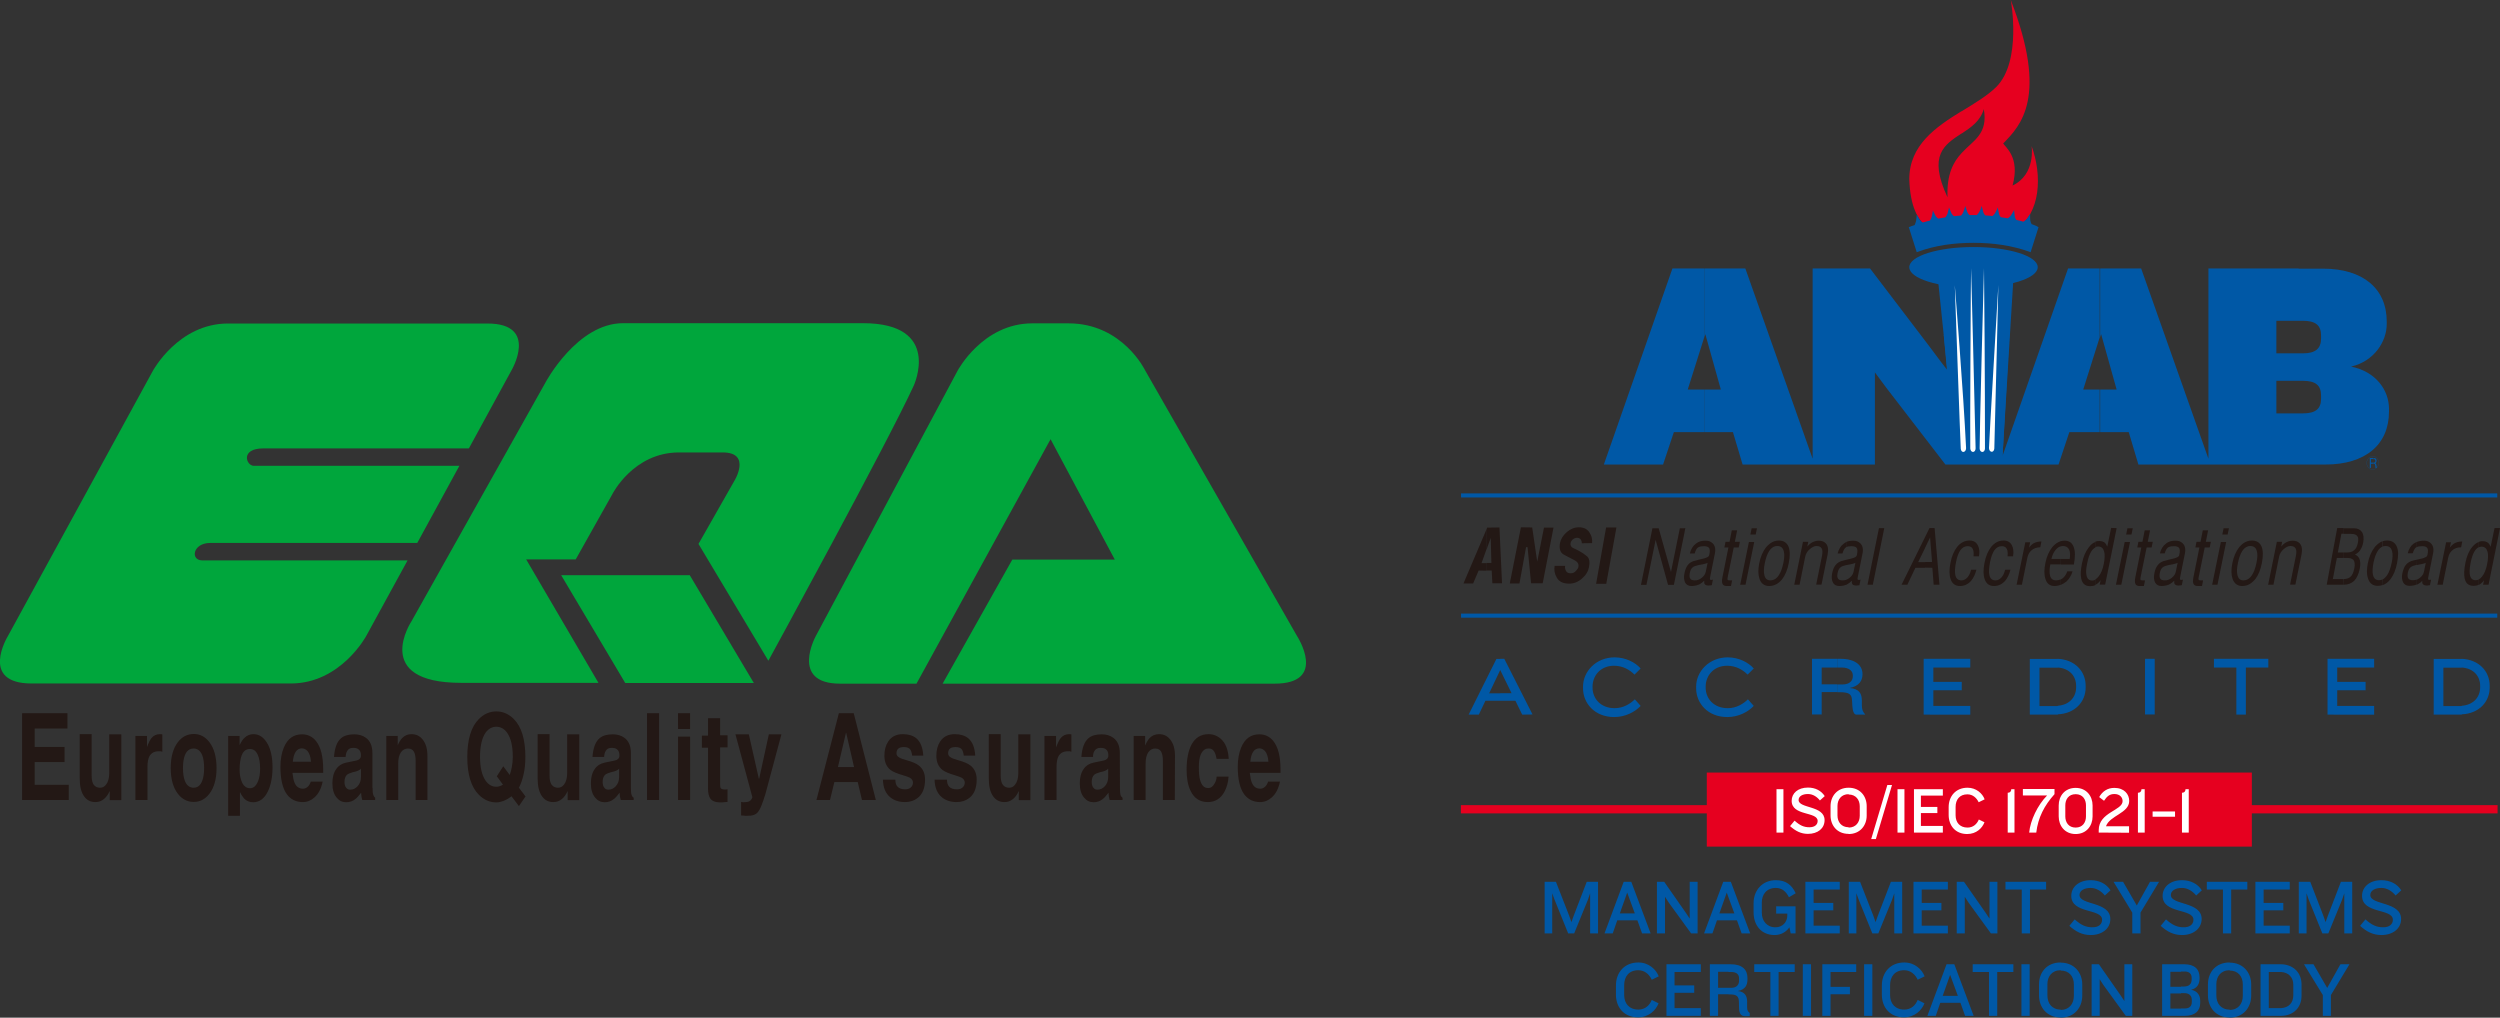 <svg version="1.1" id="레이어_1" xmlns="http://www.w3.org/2000/svg" x="0" y="0" viewBox="0 0 1549.4 630.7" xml:space="preserve"><rect x="0" y="0" width="1549.4" height="630.7" fill="#333333" stroke="none"/><style>.st0{fill:#e6001f}.st1{fill:#fff}.st2,.st3{fill:#0058a6}.st3,.st4{fill-rule:evenodd;clip-rule:evenodd}.st4{fill:#231815}.st7{fill:#00a63c}</style><path class="st0" d="M1057.8 478.8h337.8v45.9h-337.8z"/><path class="st0" d="M905.4 499h189.7v5.1H905.4zm463.7 0h178.8v5.1h-178.8z"/><path class="st1" d="M1101 489.1h4.3V516h-4.3zm19.5 27.7c-4.4 0-7.7-1.8-11.1-4.8l2.8-3.4c3.3 3 5.8 4.1 9.2 4.1 3.4 0 5.1-1.7 5.1-3.9 0-6-16.1-2.9-16.1-12.5 0-4.6 3.8-8.2 10.1-8.2 4.6 0 8.3 2 10.4 5.3l-3 2.7c-1.8-2.3-4.4-4-7.4-4-3.4 0-5.8 1.4-5.8 3.7 0 5.4 16.1 3.3 16.1 12.5 0 5.1-4.2 8.5-10.3 8.5zm25.2-28.6c7.2 0 11.2 5.3 11.2 11.4v5.9c0 6.1-4.1 11.4-11.2 11.4v-4c4.5 0 6.9-3.3 6.9-7.3v-5.9c0-4-2.4-7.3-6.9-7.3v-4.2zm0 28.6c-7.2 0-11.2-5.3-11.2-11.4v-5.8c0-6.1 4.1-11.4 11.2-11.4v4c-4.5 0-6.9 3.3-6.9 7.3v5.9c0 4 2.4 7.3 6.9 7.3v4.1zm16.9 3.2h-2.9l10-33.5h2.9zm13.4-30.9h4.3V516h-4.3zm10.2 26.9v-26.9h17.9v4h-13.6v7h10.2v3.8h-10.2v8h13.6v4.1zm40.1-18.8c-1.2-2.5-3.5-4.9-7-4.9-4.8 0-7.3 3.3-7.3 7.8v5.2c0 4.4 2.6 7.6 7.4 7.6 3.4 0 5.8-2.1 7-5l3.5 1.7c-1.4 3.7-5.1 7.3-10.7 7.3-7.4 0-11.5-5.3-11.5-11.8v-4.9c0-6.6 4.3-12 11.7-12 5.4 0 9.3 3.6 10.6 7.2l-3.7 1.8zm18 18.8v-24.7c1.6 0 2.2-1 2.2-2.2h2V516h-4.2zm17.7 0h-4.4c.7-7.5 5.2-17 11.1-23h-15v-4h19.6v3.2c-6.3 7-10.2 14.5-11.3 23.8zm24.4.9v-4c4.4 0 6.4-3.3 6.4-6.9v-6.9c0-3.6-2-6.9-6.4-6.9v-3.9c6.7 0 10.5 5.1 10.5 10.9v6.8c0 5.8-3.8 10.9-10.5 10.9zm0 0c-6.7 0-10.5-5.1-10.5-10.9v-6.8c0-5.9 3.8-10.9 10.5-10.9v3.9c-4.4 0-6.4 3.3-6.4 6.9v6.9c0 3.6 2 6.9 6.4 6.9v4zm14.3-.9v-1.5c0-11.2 14.8-12.1 14.8-18 0-2.3-1.7-4.4-5.1-4.4-3.1 0-4.7 1.6-6.4 4.2l-3-2.3c1.9-3.4 5-5.7 9.4-5.7 6.1 0 9.2 3.9 9.2 8.1 0 7.6-12.1 9-14.4 15.7h14.3v4l-18.8-.1zm24.3 0v-24.7c1.6 0 2.2-1 2.2-2.2h2V516h-4.2z"/><path class="st2" d="M985.5 578.5v-24.9l-1.4 4.1-8.5 20.8h-3.7l-8.4-20.8-1.5-4.1v24.9h-4.7v-32h7l8.2 21 1.4 4 1.4-3.9 8.1-21.1h7v32zm32.2 0l-2.9-8.1h-6.3v-4.3h4.7l-4.7-12.8v-6.8h2.5l12 32h-5.3zm-9.2-8.1h-6.2l-2.8 8.1h-5.1l11.9-32h2.3v6.8l-.1-.2-4.6 13h4.7v4.3h-.1zm39.6 8.1l-13.8-19-2.4-3.7v22.7h-5v-32h4.5l13.4 19.2 2.4 3.6v-22.8h4.9v32zm31.3 0l-2.9-8.1h-6.3v-4.3h4.7l-4.7-12.8v-6.8h2.5l12 32h-5.3zm-9.1-8.1h-6.2l-2.8 8.1h-5.2l11.9-32h2.3v6.8l-.1-.2-4.6 13h4.7v4.3zm39.5 8.1l-.8-3.8c-2 2.9-5.2 4.8-9.2 4.8-8.4 0-13-6.3-13-14v-5.8c0-7.7 5.2-14.2 13.8-14.2 6.5 0 10 3.2 12.3 8.1l-4.2 2.5c-1.6-3.3-4.1-5.8-8.1-5.8-5.8 0-8.7 4.1-8.7 9v6.4c0 5 3.1 9 8.5 9 4.4 0 7.3-3.3 7.3-7.3v-1.2h-6.9v-4.5h12v16.8h-3zm9.1 0v-32h21.3v4.8H1124v8.3h12.2v4.6H1124v9.5h16.2v4.8zm55.1 0v-24.9l-1.4 4.1-8.5 20.8h-3.7l-8.4-20.8-1.5-4.1v24.9h-4.7v-32h7l8.2 21 1.4 4 1.4-3.9 8.1-21.1h7v32zm11.9 0v-32h21.3v4.8H1191v8.3h12.2v4.6H1191v9.5h16.2v4.8zm48 0l-13.8-19-2.4-3.7v22.7h-5v-32h4.5l13.4 19.2 2.4 3.6v-22.8h4.9v32zm24.2-27.2v27.2h-5.1v-27.2h-10.1v-4.8h25.2v4.8zm37.6 28.2c-5.2 0-9.2-2.1-13.2-5.7l3.3-4c3.9 3.5 6.9 4.9 11 4.9 4 0 6-2 6-4.7 0-7.1-19.1-3.5-19.1-14.8 0-5.4 4.6-9.7 12-9.7 5.5 0 9.9 2.4 12.3 6.3l-3.5 3.2c-2.2-2.7-5.3-4.7-8.8-4.7-4.1 0-6.9 1.7-6.9 4.4 0 6.4 19.1 3.9 19.1 14.9 0 5.8-5 9.9-12.2 9.9zm30.9-13.9v12.9h-5.1v-12.9l-11.6-19.1h5.9l8.5 14.7 8.2-14.7h5.6zm25.7 13.9c-5.2 0-9.2-2.1-13.2-5.7l3.3-4c3.9 3.5 6.9 4.9 11 4.9 4 0 6-2 6-4.7 0-7.1-19.1-3.5-19.1-14.8 0-5.4 4.6-9.7 12-9.7 5.5 0 9.9 2.4 12.3 6.3l-3.5 3.2c-2.2-2.7-5.3-4.7-8.8-4.7-4.1 0-6.9 1.7-6.9 4.4 0 6.4 19.1 3.9 19.1 14.9-.1 5.8-5 9.9-12.2 9.9zm30.5-28.2v27.2h-5.1v-27.2h-10v-4.8h25.1v4.8zm15 27.2v-32h21.3v4.8h-16.2v8.3h12.2v4.6h-12.2v9.5h16.2v4.8zm55.1 0v-24.9l-1.4 4.1-8.5 20.8h-3.7l-8.4-20.8-1.4-4.1v24.9h-4.8v-32h7.1l8.1 21 1.4 4 1.4-3.9 8.1-21.1h7v32zm23 1c-5.2 0-9.2-2.1-13.2-5.7l3.3-4c3.9 3.5 6.9 4.9 11 4.9 4 0 6-2 6-4.7 0-7.1-19.1-3.5-19.1-14.8 0-5.4 4.6-9.7 12-9.7 5.5 0 9.9 2.4 12.3 6.3l-3.5 3.2c-2.2-2.7-5.3-4.7-8.8-4.7-4.1 0-6.9 1.7-6.9 4.4 0 6.4 19.1 3.9 19.1 14.9 0 5.8-5 9.9-12.2 9.9zm-452.2 27.7c-1.4-3-4.1-5.9-8.4-5.9-5.7 0-8.7 3.9-8.7 9.2v6.2c0 5.2 3.1 9 8.8 9 4.1 0 6.9-2.5 8.3-6l4.2 2.1c-1.7 4.4-6.1 8.7-12.7 8.7-8.8 0-13.7-6.3-13.7-14v-5.8c0-7.8 5.1-14.2 13.9-14.2 6.4 0 11 4.3 12.6 8.6l-4.3 2.1zm9.1 22.4v-32h21.3v4.8h-16.3v8.3h12.2v4.6h-12.2v9.5h16.3v4.8zm48.8.2c-2.7 0-3.7-1.7-3.8-5l-.1-4.2c-.1-2.8-1.2-4.3-5.2-4.3h-1.2v-4.1h1.7c3.2 0 4.8-1.8 4.8-4.4v-1.4c0-2.2-1.2-4-4.8-4h-1.7v-4.8h1.3c7.3 0 10.4 3.5 10.4 8.4v1.1c0 3.5-1.4 6.2-6 7.1 4.5.4 5.8 3.3 5.8 6.5v3.7c0 1.6.4 2.5 1.6 3.4v2h-2.8zm-10.3-13.6h-6.5v13.4h-5.1v-32h11.6v4.7h-6.5v9.9h6.5v4zm31-13.8v27.2h-5.1v-27.2h-10v-4.8h25.1v4.8zm15-4.8h5.1v32h-5.1zm17.2 4.8v9.2h12v4.6h-12v13.4h-5.1v-32h21v4.8zm20.8-4.8h5.1v32h-5.1zm33.2 9.6c-1.4-3-4.1-5.9-8.4-5.9-5.7 0-8.7 3.9-8.7 9.2v6.2c0 5.2 3.1 9 8.8 9 4.1 0 6.9-2.5 8.3-6l4.2 2.1c-1.7 4.4-6.1 8.7-12.7 8.7-8.8 0-13.7-6.3-13.7-14v-5.8c0-7.8 5.1-14.2 13.9-14.2 6.4 0 11 4.3 12.6 8.6l-4.3 2.1zm29.4 22.4l-2.9-8.1h-6.3v-4.3h4.7l-4.7-12.8v-6.8h2.5l12 32h-5.3zm-9.2-8.1h-6.2l-2.8 8.1h-5.2l11.9-32h2.3v6.8l-.1-.2-4.6 13h4.7v4.3zm29.1-19.1v27.2h-5.1v-27.2h-10.1v-4.8h25.2v4.8zm15-4.8h5.1v32h-5.1zm24.3-1c8.5 0 13.4 6.3 13.4 13.5v7c0 7.2-4.8 13.6-13.4 13.6v-4.8c5.4 0 8.2-3.9 8.2-8.7v-7.1c0-4.8-2.8-8.6-8.2-8.6v-4.9zm0 34c-8.5 0-13.4-6.3-13.4-13.6v-7c0-7.3 4.8-13.5 13.4-13.5v4.8c-5.4 0-8.2 3.9-8.2 8.6v7.1c0 4.8 2.8 8.7 8.2 8.7v4.9zm40.4-1l-13.8-19-2.4-3.7v22.7h-5v-32h4.5l13.4 19.2 2.4 3.6v-22.8h4.9v32zm36.5 0h-2.3V625h2.4c3.2 0 4.3-1.8 4.3-4v-1.2c0-2.6-1.5-4.3-4.7-4.3h-2v-4.1h1.9c3.2 0 4.7-1.7 4.7-4.3v-1c0-2.2-1.1-4-4.3-4h-2.3v-4.5h2c6.6 0 9.5 3.3 9.5 8.1v.8c0 3.6-1.8 6.2-5.3 6.9 4 .7 5.7 3.6 5.7 6.7v1.3c.1 4.9-3.1 8.2-9.6 8.2zm-2.3 0H1340v-32h11.7v4.7h-6.6v9.3h6.6v4.1h-6.6v9.4h6.6v4.5zm30.1-33c8.5 0 13.4 6.3 13.4 13.5v7c0 7.2-4.8 13.6-13.4 13.6v-4.8c5.4 0 8.2-3.9 8.2-8.7v-7.1c0-4.8-2.8-8.6-8.2-8.6v-4.9zm0 34c-8.5 0-13.4-6.3-13.4-13.6v-7c0-7.3 4.8-13.5 13.4-13.5v4.8c-5.4 0-8.2 3.9-8.2 8.6v7.1c0 4.8 2.8 8.7 8.2 8.7v4.9zm31.9-33c8.1.2 12.7 5.7 12.7 12.5v7.1c0 6.8-4.6 12.3-12.7 12.4v-4.8c4.9-.3 7.6-3.4 7.6-8v-6.4c0-4.6-2.8-7.7-7.6-8v-4.8zm-.4 32H1401v-32h12.7v4.8h-7.6v22.4h7.6v4.8h-.4zm31.3-12.9v12.9h-5v-12.9l-11.7-19.1h5.9l8.5 14.7 8.2-14.7h5.6z"/><path class="st0" d="M1259.1 90.5s2.8 17.5-11.8 24.5c4.9-17.8-4.8-24-5.8-26.1 10.9-11.1 28-28.8 4.7-88.9 0 0 7.1 38-9.1 54-5.5 5.4-13.3 10-21.4 15v13.8c5.8-3.8 11.6-7.7 13.8-15.2 2.7 15.6-6.4 19.2-13.8 27.3v50.9c6.4.1 15.9.4 20-.2 5.9-.9 9.5-.7 13.3-3.1 16-10.2 16.7-33.9 10.1-52zm-43.4-21.6c-15.9 9.8-32.4 21-32.4 42.2 1.1 34 19.3 34.3 29.7 34.7h2.7V94.9c-5 5.4-9.3 12.9-8.7 27.4-12.3-26.3-1.9-32.6 8.7-39.6V68.9z"/><path class="st2" d="M1457.1 227.2c14.3-3.3 22.1-15.5 22.1-26.4v-1.5c0-20.6-14.9-32.8-39.5-32.8h-15.1v32.3h2.6c8 0 11.3 2.9 11.3 9.1v1.8c0 6.2-3.3 9.3-11.3 9.3h-2.6v17h2.6c8 0 11.3 2.9 11.3 9.1v2c0 6.2-3.3 9.1-11.3 9.1h-2.6v31.7h16.6c24.6 0 39.4-12.2 39.4-32.8v-2c-.1-11.2-8-22.8-23.5-25.9zm-32.5-60.8h-55.9v117.9L1327 166.4h-25.4v42.7l.6-2 9.6 34.3h-10.2v26.4h17.7l6 20.1h99.4v-31.7h-13.9V236h13.9v-17h-13.9v-20.2h13.9l-.1-32.4zm-123.1 0h-19.8l-40.6 116.1 4.2-74.8s-6.1-9.9-20.9-9.9c-14.7 0-19.7 9.9-19.7 9.9l1.9 21.3-4.1-5.3-7.1-9.5-36.4-47.8h-35.6v117.9l-41.7-117.9h-25.4v42.7l.6-2 9.6 34.3h-10.2v26.4h17.7l6 20.1h82v-57.1l7.2 9.7 36.5 47.4h70.1l6.7-20.1h18.8v-26.4h-10.2l10.2-32.3v-42.7h.2zm-245.2 0h-19.8L994 287.9h36.7l6.7-20.1h18.8v-26.4H1046l10.2-32.3v-42.7h.1z"/><path class="st2" d="M1183.3 165.6c0-6.9 17.8-12.5 39.8-12.5s39.8 5.6 39.8 12.5-17.8 12.5-39.8 12.5c-22 .1-39.8-5.5-39.8-12.5z"/><path class="st2" d="M1248.5 161.6l-7.4 120.9-28.5 2-12.5-120.7zm10.6-22.7c-.3-.6-.7-1.4-.8-2.2-.2-1.6-.1-4.1-.1-4.1s-1.2 2-2.2 3.2c-.5.6-1.3 1.2-2 1.6-1.4-.4-2.9-.8-4.4-1.1-.4-.6-.8-1.3-.9-2.1-.3-1.6-.4-4.1-.4-4.1s-1.1 2.1-2 3.4c-.5.7-1.2 1.3-1.9 1.8-1.5-.3-2.9-.5-4.4-.7-.4-.5-.9-1.2-1.1-2-.4-1.6-.7-4.1-.7-4.1s-.9 2.2-1.7 3.5c-.4.7-1.1 1.4-1.7 1.9-1.5-.2-3-.3-4.4-.4-.5-.5-1-1.2-1.2-1.9-.5-1.6-1-4-1-4s-.7 2.2-1.5 3.7c-.4.7-1 1.5-1.6 2h-4.5c-.5-.5-1-1.1-1.3-1.8-.6-1.5-1.3-3.9-1.3-3.9s-.6 2.3-1.2 3.8c-.3.8-.9 1.6-1.4 2.2-1.5.1-3 .2-4.4.4-.5-.4-1.1-1-1.5-1.7-.7-1.5-1.6-3.8-1.6-3.8s-.4 2.3-.9 3.9c-.3.8-.8 1.6-1.3 2.3-1.5.2-2.9.5-4.4.8-.6-.4-1.2-.9-1.6-1.5-.8-1.4-1.8-3.6-1.8-3.6s-.2 2.3-.7 3.9c-.2.8-.7 1.7-1.1 2.4-1.5.4-2.9.7-4.4 1.2-.6-.3-1.3-.8-1.7-1.4-.9-1.3-2.1-3.5-2.1-3.5s-.1 2.4-.4 4c-.2.8-.6 1.8-.9 2.5-1.2.4-2.4.8-3.6 1.3 1.6 5.2 3.3 10.4 4.9 15.5 11.4-4.3 23.4-5.8 35.3-5.8s23.9 1.6 35.3 5.8c1.6-5.2 3.3-10.4 4.9-15.5-1.5-.9-2.9-1.4-4.3-1.9z"/><path class="st1" d="M1218.5 277.8c0 1.2-.7 2.2-1.6 2.3-.9.1-1.6-.8-1.7-2-.2-1.7-3.7-101.3-3.7-101.3s5.5 68.1 7 101zm5.9.1c0 1.2-.7 2.2-1.6 2.2s-1.6-.9-1.7-2.1c-.2-1.7.3-111.8.5-111.8 0 0 2.1 78.7 2.8 111.7zm5.8.1c0 1.2-.8 2.2-1.7 2.1-.9 0-1.6-1-1.6-2.2-.2-1.7 2.6-111.7 2.7-111.7.1 0 .7 78.8.6 111.8zm5.8 0c-.1 1.2-.8 2.1-1.7 2-.9-.1-1.6-1.1-1.6-2.3-.1-1.7 5.8-101 5.8-101s-1.6 68.4-2.5 101.3zm116.3 238v-24.7c1.6 0 2.2-1 2.2-2.2h2V516h-4.2zm-18.2-13.1h13.9v3.3h-13.9z"/><path class="st2" d="M943.4 442.9l-4.2-8.6h-9.4v-4.7h7l-7-14.3v-7h2.5l17.5 34.5-6.4.1zm-13.5-8.6h-9.3l-4.1 8.6h-6.3l17.2-34.5h2.5v7l-.1-.2-6.9 14.5h7v4.6zm83.1-16.2c-2.9-2.9-7.1-5.5-12.7-5.5-8.5 0-13.3 6.3-13.3 12.9v.7c0 6.5 4.8 12.7 13.7 12.7 5.3 0 9.7-2.7 12.5-5.5l3.6 4.1c-3.5 3.7-9.4 6.9-16.4 6.9-12 0-19.3-8.5-19.3-17.8v-1.1c0-9.3 8-18.1 19.6-18.1 6.7 0 12.8 3.1 16.1 6.9l-3.8 3.8zm70.1 0c-2.9-2.9-7.1-5.5-12.7-5.5-8.5 0-13.3 6.3-13.3 12.9v.7c0 6.5 4.8 12.7 13.7 12.7 5.3 0 9.7-2.7 12.5-5.5l3.6 4.1c-3.5 3.7-9.4 6.9-16.4 6.9-12 0-19.3-8.5-19.3-17.8v-1.1c0-9.3 8-18.1 19.6-18.1 6.7 0 12.8 3.1 16.1 6.9l-3.8 3.8zm67.4 24.8c-1.6 0-2.3-2.4-2.5-5.5l-.2-3.5c-.2-3.4-1.5-4.9-7.4-4.9h-1.7v-4.8h3.2c4.4 0 6.4-2.3 6.4-5v-.6c0-2.5-1.9-4.9-7-4.9h-2.6v-5.4h1.8c9.5 0 13.8 4.1 13.8 9.5 0 3.8-1.8 7.4-8 8.6 6.2.5 7.5 3.6 7.6 7.6v2.9c0 2.4.4 4.1 2 5.8v.2h-5.4zm-11.9-14h-9.6v13.9h-6v-34.5h15.6v5.4h-9.6v10.4h9.6v4.8zm53.6 14v-34.6h28.9v5.4h-22.9v8.9h17.6v5.2h-17.6v9.7h22.9v5.4zm83.1-34.6c10.6.5 17.3 7.7 17.3 16.7v1.1c0 8.9-6.7 16.2-17.3 16.6v-5.3c7.1-.5 11.4-5.2 11.4-11.5v-.8c0-6.3-4.3-10.9-11.4-11.4v-5.4zm-1 34.6H1258v-34.5h17.4v5.4H1264v23.8h11.4v5.3c-.4-.1-.8 0-1.1 0zm55.1-34.6h6v34.5h-6zm62.5 5.4v29.2h-5.9v-29.2h-13.9v-5.4h33.7v5.4zm50.6 29.2v-34.6h28.9v5.4h-22.9v8.9h17.6v5.2h-17.6v9.7h22.9v5.4zm83.2-34.6c10.6.5 17.3 7.7 17.3 16.7v1.1c0 8.9-6.7 16.2-17.3 16.6v-5.3c7.1-.5 11.4-5.2 11.4-11.5v-.8c0-6.3-4.3-10.9-11.4-11.4v-5.4zm-1.1 34.6h-16.3v-34.5h17.4v5.4h-11.4v23.8h11.4v5.3c-.4-.1-.7 0-1.1 0z"/><path class="st3" d="M905.5 380.3h642.2v2.5H905.5zm0-74.5h642.2v2.5H905.5z"/><path class="st4" d="M980.3 336.7c.1-.8-.1-1.5-.6-2.3-.5-.7-1.3-1.1-2.2-1.1s-1.8.3-2.6.9-1.3 1.4-1.5 2.3c-.3 1.5.3 2.6 1.7 3.2s2.7 1.3 4 2c1.6.9 3.1 1.9 4.5 3.1s1.8 3.4 1.2 6.7c-.5 2.6-1.9 5-4.4 7.1-2.4 2.1-5.1 3.2-8.1 3.1-3.5 0-6-1.2-7.4-3.6s-1.9-4.9-1.4-7.4h6.5c-.2 1 0 2.1.5 3.1s1.5 1.5 2.9 1.5 2.5-.5 3.3-1.5c.9-1 1.4-1.7 1.5-2.3.2-1 .1-1.8-.3-2.5s-1.1-1.3-2.3-1.9c-1.9-1-4-2.1-6.3-3.3-2.3-1.2-3.1-3.6-2.5-7.2.5-2.5 1.9-4.8 4.2-6.8s4.8-3 7.5-3c3 0 5.1 1 6.5 3.1 1.4 2 2 4.3 1.7 6.7l-6.4.1zm164 25.7v-3.1c.7-.3 1.4-.7 2-1.2 1.4-1.1 2.2-2.4 2.5-3.9l1.1-5.4c-.3.2-.8.4-1.6.6-.7.2-2 .5-3.9.8h-.1v-3.3c1.1-.2 1.9-.5 2.6-.6 1.1-.3 1.9-.5 2.5-.8.5-.2.9-.5 1.1-.8s.3-.6.4-1.1c.4-2 .3-3.3-.2-4s-1.6-1.1-3.2-1.1c-1.4 0-2.5.2-3.3.6v-3.2c1.3-.6 2.8-.8 4.5-.8s3.1.5 4.2 1.6c1.5 1.4 2 3.6 1.4 6.4l-3 14.9c-.1.5-.1.8 0 1.1.1.2.4.3.7.3h.4c.3-.1.5-.1.7-.2l-.7 3.5h-.2c-.3.1-.6.1-.8.1-.4.1-.7.1-.9.1-1.3 0-2.1-.3-2.5-.9-.3-.4-.4-1.1-.3-2.1-.9.9-1.8 1.6-2.7 2.1-.1.1-.4.3-.7.4zm23.5-35.1h-3.3l-7.1 35.1h3.3l7.1-35.1zm-23.5 8.6v3.2c-.2.1-.5.3-.6.4-.7.6-1.3 1.8-1.8 3.5h-3c.7-2.7 1.9-4.7 3.7-6 .5-.4 1.1-.8 1.7-1.1zm0 11v3.3c-1.7.4-2.9.8-3.6 1.4-.9.7-1.5 1.8-1.8 3.4-.3 1.5-.3 2.6.1 3.3.4 1 1.4 1.4 3 1.4.8 0 1.6-.1 2.3-.4v3.1c-1.3.5-2.8.8-4.4.8-1.8 0-3.1-.7-3.9-2.1-.8-1.5-1-3.4-.5-5.8.4-2.1 1-3.6 1.9-4.8 1.2-1.7 2.9-2.7 5.1-3.1l1.8-.5zm-44.8 15.8v-3.5c1.1-.5 2.1-1.4 3-2.8 1.2-1.8 2.1-4.3 2.8-7.7.6-3 .7-5.4.2-7.1-.5-2.1-1.9-3.2-4-3.2-.7 0-1.4.1-2 .4v-3.3c.9-.3 1.8-.5 2.8-.5 3 0 5 1.2 6.1 3.7 1 2.4 1.1 5.8.2 10.3-.8 4.2-2.2 7.5-4.1 10-1.5 1.8-3.1 3.1-5 3.7zm33.2-19.1c.6-3.2.2-5.5-1.2-6.9-1-1.1-2.5-1.6-4.4-1.6-1.6 0-3.1.5-4.6 1.4-.9.6-1.7 1.4-2.4 2.2l.6-2.9h-3.3l-5.4 26.6h3.3l3.5-17.4c.4-1.9 1.4-3.5 3-4.8 1.4-1.2 2.8-1.8 4-1.8 1.6 0 2.6.5 3.2 1.5s.6 2.5.2 4.6l-3.6 17.8h3.3l3.8-18.7zm-33.2-8.1v3.3c-1.2.5-2.2 1.4-3.1 2.8-1.1 1.8-2 4.2-2.6 7.2-.7 3.3-.8 5.8-.3 7.7.5 2.1 1.7 3.2 3.7 3.2.8 0 1.6-.2 2.3-.5v3.5c-.9.3-1.9.5-3 .5-2.9 0-4.9-1.4-6-4.3-.9-2.6-1-5.8-.2-9.8.8-4.1 2.3-7.5 4.3-10 1.6-1.8 3.2-3 4.9-3.6zm-46.8 26.9v-3.1c.7-.3 1.4-.7 2-1.2 1.4-1.1 2.2-2.4 2.5-3.9l1.1-5.4c-.3.2-.8.4-1.6.6-.7.2-2 .5-3.9.8h-.1v-3.3c1.1-.2 1.9-.5 2.6-.6 1.1-.3 1.9-.5 2.5-.8.5-.2.9-.5 1.2-.8.2-.3.3-.6.4-1.1.4-2 .3-3.3-.2-4s-1.6-1.1-3.2-1.1c-1.4 0-2.5.2-3.3.6v-3.2c1.3-.6 2.8-.8 4.5-.8s3.1.5 4.2 1.6c1.5 1.4 2 3.6 1.4 6.4l-3 14.9c-.1.5-.1.8 0 1.1.1.2.4.3.7.3h.4c.3-.1.5-.1.7-.2l-.7 3.5h-.2c-.3.1-.6.1-.8.1-.4.1-.7.1-.9.1-1.3 0-2.1-.3-2.5-.9-.3-.4-.4-1.1-.3-2.1-.9.9-1.8 1.6-2.7 2.1-.2.1-.5.3-.8.4zm24.9-23.1l.7-3.5h-3.1l1.4-7.1h-3.3l-1.4 7.1h-2.5l-.7 3.5h2.5l-3.7 18.4c-.4 2-.4 3.4.1 4.3.4.8 1.3 1.2 2.6 1.2h2.6l.7-3.5h-1.5c-.5 0-.9-.1-1.1-.2-.3-.3-.4-.7-.2-1.5l3.8-18.7h3.1zm9.6-3.4h-3.3l-5.4 26.5h3.3l5.4-26.5zm.9-4.6l.8-3.9h-3.3l-.8 3.9h3.3zm-44-1.9l.4-2.1h-.4v2.1zm8.6 6.5v3.2c-.2.1-.5.3-.6.4-.7.6-1.3 1.8-1.8 3.5h-3c.7-2.7 1.9-4.7 3.7-6 .5-.4 1.1-.8 1.7-1.1zm0 11v3.3c-1.7.4-2.9.8-3.6 1.4-.9.7-1.5 1.8-1.8 3.4-.3 1.5-.3 2.6.1 3.3.4 1 1.4 1.4 3 1.4.8 0 1.6-.1 2.3-.4v3.1c-1.3.5-2.8.8-4.4.8-1.8 0-3.1-.7-3.9-2.1-.1-.2-.2-.5-.3-.7v-5.8c.4-1.7 1-3.1 1.7-4.1 1.2-1.7 2.9-2.7 5.2-3.1l1.7-.5zm-17.1 7.6l-7.6-27.1h-3.9l-7.1 35.1h3.4l5.7-27.9 7.7 27.9h3.6l6.7-33v-2.1h-3l-5.5 27.1zm8.5.1v5.7c-.5-1.4-.6-3-.1-5.1l.1-.6zm348.6 8.1v-3.5c1.1-.5 2.1-1.4 3-2.8 1.2-1.8 2.1-4.3 2.8-7.7.6-3 .7-5.4.2-7.1-.5-2.1-1.9-3.2-4-3.2-.7 0-1.4.1-2 .4v-3.3c.9-.3 1.8-.5 2.8-.5 3 0 5 1.2 6.1 3.7 1 2.4 1.1 5.8.2 10.3-.8 4.2-2.2 7.5-4.1 10-1.6 1.8-3.2 3.1-5 3.7zm33.7-19.1c.6-3.2.2-5.5-1.2-6.9-1-1.1-2.5-1.6-4.4-1.6-1.6 0-3.1.5-4.6 1.4-.9.6-1.7 1.4-2.4 2.2l.6-2.9h-3.3l-5.4 26.6h3.3l3.5-17.4c.4-1.9 1.4-3.5 3-4.8 1.4-1.2 2.8-1.8 4-1.8 1.6 0 2.6.5 3.2 1.5s.6 2.5.2 4.6l-3.6 17.8h3.3l3.8-18.7zm-33.7-8.1v3.3c-1.2.5-2.2 1.4-3.1 2.8-1.1 1.8-2 4.2-2.6 7.2-.7 3.3-.8 5.8-.3 7.7.5 2.1 1.7 3.2 3.7 3.2.8 0 1.6-.2 2.3-.5v3.5c-.9.3-1.9.5-3 .5-2.9 0-4.9-1.4-6-4.3-.9-2.6-1-5.8-.2-9.8.8-4.1 2.3-7.5 4.3-10 1.5-1.8 3.1-3 4.9-3.6zm-48.7 26.9v-3.1c.7-.3 1.4-.7 2-1.2 1.4-1.1 2.2-2.4 2.5-3.9l1.1-5.4c-.3.2-.8.4-1.6.6-.7.2-2 .5-3.9.8h-.1v-3.3c1.1-.2 1.9-.5 2.6-.6 1.1-.3 1.9-.5 2.5-.8.5-.2.9-.5 1.2-.8.2-.3.3-.6.4-1.1.4-2 .3-3.3-.2-4s-1.6-1.1-3.2-1.1c-1.4 0-2.5.2-3.3.6v-3.2c1.3-.6 2.8-.8 4.5-.8s3.1.5 4.2 1.6c1.5 1.4 2 3.6 1.4 6.4l-3 14.9c-.1.5-.1.8 0 1.1.1.2.4.3.7.3h.4c.3-.1.5-.1.7-.2l-.7 3.5h-.2c-.3.1-.6.1-.8.1-.4.1-.7.1-.9.1-1.3 0-2.1-.3-2.5-.9-.3-.4-.4-1.1-.3-2.1-.9.9-1.8 1.6-2.7 2.1-.3.1-.6.3-.8.4zm25.5-23.1l.7-3.5h-3.1l1.4-7.1h-3.3l-1.4 7.1h-2.5l-.7 3.5h2.5l-3.7 18.4c-.4 2-.4 3.4.1 4.3.4.8 1.3 1.2 2.6 1.2h2.6l.7-3.5h-1.5c-.5 0-.9-.1-1.1-.2-.3-.3-.4-.7-.2-1.5l3.8-18.7h3.1zm10.2-3.4h-3.3l-5.4 26.5h3.3l5.4-26.5zm.9-4.6l.8-3.9h-3.3l-.8 3.9h3.3zm-36.6 4.6v3.2c-.2.1-.5.3-.6.4-.7.6-1.3 1.8-1.8 3.5h-3c.7-2.7 1.9-4.7 3.7-6 .4-.4 1-.8 1.7-1.1zm0 11v3.3c-1.7.4-2.9.8-3.6 1.4-.9.7-1.5 1.8-1.8 3.4-.3 1.5-.3 2.6.1 3.3.4 1 1.4 1.4 3 1.4.8 0 1.6-.1 2.3-.4v3.1c-1.3.5-2.8.8-4.4.8-1.8 0-3.1-.7-3.9-2.1-.8-1.5-1-3.4-.5-5.8.4-2.1 1-3.6 1.9-4.8 1.2-1.7 2.9-2.7 5.2-3.1l1.7-.5zm-32.4 15.5v-1.1l5.2-25.4h3.3l-5.4 26.5h-3.1zm0-33.9v-1.1h.2l-.2 1.1zm9.4 2.8l.8-3.9h-3.3l-.8 3.9h3.3zm12.5 8l.7-3.5h-3.1l1.4-7.1h-3.3l-1.4 7.1h-2.5l-.7 3.5h2.5l-3.7 18.4c-.4 2-.4 3.4.1 4.3.4.8 1.3 1.2 2.6 1.2h2.6l.7-3.5h-1.5c-.5 0-.9-.1-1.1-.2-.3-.3-.4-.7-.2-1.5l3.8-18.7h3.1zm-21.9-12v1.1l-6.9 33.9h-3.4l.6-2.8c-.8 1.2-1.7 2.1-2.8 2.7-.2.1-.3.2-.5.2v-3.3c.7-.4 1.4-1 2-1.8 1.5-1.8 2.5-4.3 3.2-7.6.7-3.5.8-6.2.2-8.1-.6-1.9-1.8-2.9-3.7-2.9-.6 0-1.2.1-1.7.4v-3.4c.8-.3 1.5-.4 2.4-.4 1.5 0 2.7.4 3.5 1.1.5.4.9 1.1 1.3 2l.2.4 2.4-11.6 3.2.1zm0 34l-.2 1.1h.2v-1.1zm-12.9-25.4v3.4c-1.1.5-2 1.4-2.8 2.8-1 1.7-1.8 4.1-2.4 7.3-.7 3.3-.8 5.7-.3 7.5.5 2 1.7 2.9 3.5 2.9.7 0 1.4-.2 2-.5v3.3c-1 .5-2.1.7-3.3.7-3 0-4.8-1.5-5.5-4.5-.6-2.4-.4-5.7.5-10 .8-3.9 2.2-7.1 4.1-9.5 1.3-1.8 2.7-2.9 4.2-3.4zm-21.5 26.6v-3.4c.5-.2.9-.5 1.4-.9 1.1-1 2-2.3 2.6-4.1h3.3c-.8 2.6-2.1 4.7-3.8 6.3-1.1.9-2.3 1.6-3.5 2.1zm0-12.7v-3.4h5.5c.4-2.4.3-4.3-.3-5.7-.7-1.5-2-2.3-3.9-2.3-.4 0-.9.1-1.3.2v-3.2c.8-.2 1.6-.3 2.4-.3 2.7 0 4.5 1.2 5.5 3.7 1.1 2.6 1.1 6.3.2 11.1h-8.1v-.1zm-79.6 2.1l.8 10.5h3.6l-3-35.1h-3.2l-2.7 5.5v6.7l3.1-6.4 1.2 15.2h-4.3v3.5l4.5.1zm79.6-16.5v3.2c-1.2.3-2.2 1-3.2 2.2-1.2 1.4-2.1 3.3-2.6 5.6h5.7v3.4h-6.4c-.6 3.1-.6 5.4-.1 7.1.5 1.9 1.8 2.8 3.6 2.8 1.1 0 2-.2 2.9-.6v3.4c-1.2.4-2.4.7-3.8.7-2.8 0-4.7-1.4-5.6-4.3-.9-2.6-.9-6 0-10.2.8-4 2.3-7.2 4.3-9.7 1.7-1.9 3.3-3 5.2-3.6zm-50.7 9.4c.5-2.9.2-5.2-.8-7s-2.7-2.8-5-2.8c-3 0-5.6 1.3-7.7 3.9-1.9 2.4-3.4 5.7-4.2 10-.8 4.1-.8 7.4.1 10 1 2.9 2.9 4.3 5.8 4.3 2.7 0 5-1.1 6.9-3.2 1.4-1.7 2.6-4 3.3-6.9h-3.3c-.5 2.1-1.3 3.7-2.3 4.8-1.1 1.2-2.3 1.8-3.7 1.8-2.1 0-3.4-1.2-3.8-3.5-.4-1.8-.2-4.5.5-8 .6-3.1 1.5-5.5 2.6-7.1 1.3-1.8 2.8-2.6 4.6-2.6 1.6 0 2.7.6 3.2 1.9.5 1 .6 2.5.4 4.4h3.4zm21.1 0c.5-2.9.2-5.2-.8-7s-2.7-2.8-5-2.8c-3 0-5.6 1.3-7.7 3.9-1.9 2.4-3.4 5.7-4.2 10-.8 4.1-.8 7.4.1 10 1 2.9 2.9 4.3 5.8 4.3 2.7 0 5-1.1 6.9-3.2 1.4-1.7 2.6-4 3.3-6.9h-3.3c-.5 2.1-1.3 3.7-2.3 4.8-1.1 1.2-2.3 1.8-3.7 1.8-2.1 0-3.4-1.2-3.8-3.5-.4-1.8-.2-4.5.5-8 .6-3.1 1.5-5.5 2.6-7.1 1.3-1.8 2.8-2.6 4.6-2.6 1.6 0 2.7.6 3.2 1.9.5 1 .6 2.5.4 4.4h3.4zm7.6-8.7l-5.4 26.3h3.3l3.4-16.8c.4-1.8 1.1-3.2 2.3-4.3 1.5-1.4 3.4-2.1 5.7-2.1l.7-3.6c-1.9 0-3.5.4-4.8 1.1-1 .6-2 1.5-2.9 2.7l.7-3.3h-3zm-62.1-3.3l-14.6 29.6h3.6l5-10.5h6v-3.5h-4.3l4.3-8.8v-6.8zm259.5 29.6c2.6 0 4.8-.9 6.4-2.4 1.7-1.7 2.8-4.2 3.5-7.6.5-2.6.4-4.7-.3-6.2-.6-1.2-1.4-2-2.7-2.5 1.2-.6 2.3-1.4 3.1-2.5.9-1.3 1.6-2.9 2-4.8.5-2.9.3-5.1-.8-6.7-1-1.5-2.7-2.3-5-2.3h-6.2v3.5h4.5c2 0 3.3.5 3.9 1.4.6.8.7 2.2.3 4.1-.4 2.2-1.2 3.8-2.4 4.7-1 .9-2.5 1.3-4.3 1.3h-2.1v3.4h2.1c1.8 0 3 .4 3.8 1.1 1 1 1.2 2.8.7 5.4-.5 2.5-1.3 4.3-2.5 5.3-.9.8-2.3 1.2-4.1 1.3l.1 3.5zm-10.6 0h10.7v-3.5h-6.9l2.5-13.1h4.3v-3.4h-3.7l2.2-11.6h1.4v-3.5h-4l-6.5 35.1zm34.6.3c1.8-.6 3.5-1.9 4.9-3.7 1.9-2.5 3.3-5.8 4.1-10 .9-4.5.9-7.9-.2-10.3-1.1-2.5-3.1-3.7-6.1-3.7-1 0-1.9.2-2.8.5v3.3c.6-.3 1.3-.4 2-.4 2.1 0 3.5 1.1 4 3.2.5 1.7.4 4.1-.2 7.1-.7 3.3-1.6 5.9-2.8 7.7-.9 1.3-1.9 2.3-3 2.8l.1 3.5zm-9.1-13.7c-.8 4-.8 7.2.2 9.8 1 2.9 3 4.3 6 4.3 1 0 2-.2 3-.5v-3.5c-.7.3-1.5.5-2.3.5-2 0-3.2-1.1-3.7-3.2-.5-1.8-.3-4.4.3-7.7.6-3 1.5-5.4 2.6-7.2.9-1.4 1.9-2.3 3.1-2.8v-3.3c-1.7.6-3.3 1.8-4.8 3.5-2.1 2.7-3.6 6-4.4 10.1zm30.3-9.9c.8-.4 1.9-.6 3.3-.6 1.7 0 2.7.4 3.2 1.1s.6 2 .2 4c-.1.5-.2.8-.4 1.1-.2.3-.6.6-1.2.8-.6.3-1.4.6-2.5.8-.6.2-1.5.4-2.6.6v3.3h.1c1.9-.4 3.2-.6 3.9-.8.8-.2 1.3-.4 1.6-.6l-1.1 5.4c-.3 1.5-1.1 2.8-2.5 3.9-.6.5-1.3.9-2 1.2v3.1c.3-.1.5-.2.8-.4 1-.5 1.9-1.2 2.7-2.1-.2 1-.1 1.7.3 2.1.4.6 1.3.9 2.5.9.3 0 .6 0 .9-.1.2 0 .5-.1.8-.1h.2l.7-3.5c-.2.1-.5.1-.7.2h-.4c-.4 0-.6-.1-.7-.3-.1-.2-.1-.6 0-1.1l3-14.9c.6-2.9.1-5-1.4-6.4-1.1-1.1-2.5-1.6-4.2-1.6s-3.2.3-4.5.8v3.2zm-2.5 3.9c.5-1.7 1.1-2.8 1.8-3.5.2-.2.4-.3.6-.4v-3.2c-.6.3-1.2.6-1.8 1-1.8 1.3-3 3.3-3.7 6h3.1v.1zm2.5 3.9l-1.8.4c-2.2.4-4 1.5-5.2 3.1-.8 1.1-1.4 2.7-1.9 4.8-.5 2.4-.3 4.3.5 5.8.8 1.4 2.1 2.1 3.9 2.1 1.6 0 3.1-.3 4.4-.8v-3.1c-.7.3-1.5.4-2.3.4-1.6 0-2.6-.5-3-1.4-.3-.7-.4-1.8-.1-3.3.3-1.6.9-2.7 1.8-3.4.7-.6 1.9-1 3.6-1.4l.1-3.2zm18.2-10.8l-5.4 26.3h3.3l3.4-16.8c.4-1.8 1.1-3.2 2.3-4.3 1.4-1.4 3.3-2.1 5.7-2.1l.7-3.6c-1.9 0-3.5.4-4.8 1.1-1 .6-2 1.5-2.9 2.7l.7-3.3h-3zm33.4-8.8h-3.4l-2.4 11.6-.2-.4c-.4-.9-.8-1.6-1.3-2-.9-.7-2-1.1-3.5-1.1-.8 0-1.6.1-2.4.4v3.4c.5-.2 1.1-.4 1.7-.4 1.9 0 3.1 1 3.7 2.9.6 1.8.5 4.5-.2 8.1-.7 3.3-1.7 5.8-3.2 7.6-.7.8-1.3 1.4-2 1.8v3.3c.2-.1.3-.2.5-.2 1-.6 2-1.5 2.8-2.7l-.6 2.8h3.4l7.1-35.1zm-13.1 8.6c-1.5.5-2.9 1.6-4.2 3.2-2 2.4-3.3 5.6-4.1 9.5-.9 4.3-1 7.6-.5 10 .7 3 2.5 4.5 5.5 4.5 1.2 0 2.3-.2 3.3-.7v-3.3c-.7.4-1.3.5-2 .5-1.8 0-3-1-3.5-2.9-.4-1.7-.3-4.2.3-7.5.6-3.1 1.4-5.6 2.4-7.3.8-1.4 1.7-2.3 2.8-2.8v-3.2z"/><path d="M1470.5 282.8c2.1 0 3.7 1.8 3.7 4.1 0 2.2-1.7 4.1-3.7 4.1-2.1 0-3.7-1.8-3.7-4.1 0-2.2 1.7-4.1 3.7-4.1z" fill="none" stroke="#0058a6" stroke-width=".1" stroke-miterlimit="22.926"/><path class="st3" d="M1470.8 287.4h.4c.3 0 .6.1.7.3.1.2.2.5.2.8.1.3.1.6.1.9s0 .5.1.6h.8c-.2-.2-.2-.5-.2-.8s0-.6-.1-.9c0-.3-.1-.6-.2-.8-.1-.2-.3-.4-.6-.4.3-.1.5-.3.7-.6.1-.3.2-.6.2-1 0-.5-.1-.9-.4-1.2-.3-.3-.7-.4-1.2-.4h-.4v.7h.4c.3 0 .6.1.7.3.1.2.2.4.2.7 0 .5-.1.7-.4.9-.2.1-.5.2-.8.2h-.1l-.1.7zm-1.4 2.6v-2.6h1.3v-.7h-1.3v-2.2h1.3v-.7h-2v6.2h.7z"/><path class="st4" d="M921.7 327l-.4 1v12.6l2.6-7.2.4 15.5h-3v4.7h3.2l.4 7.9h6l-1.6-34.6-7.6.1zm-.4 1L907 361.6h6l3.4-8 4.8.1V349h-3l3-8.4V328h.1zm21.3-1.2l-6.9 34.8h6l4.1-22.5h.9l2.2 22.4h7.2l6.7-34.5h-5.9l-4.2 21.1-3.1-21.2zm46.6 35l6.2-34.9h6.4l-6.3 34.9z"/><path d="M41.7 451.5H21.5v11.4H40v9.4H21.5v14.1h21.1v9.4H13.7V442h28.1v9.5h-.1zm33.5 44.4H68v-5.5h-.1c-.9 2.1-2.1 3.7-3.6 4.9s-3.2 1.8-5.2 1.8c-3 0-5.3-1.2-7-3.6-1.8-2.5-2.7-6.2-2.7-11.1V455h7.4v25.8c0 2.8.5 4.8 1.7 6 .8.9 2 1.4 3.5 1.4s2.7-.6 3.7-1.9c1.3-1.6 2-4 2-7.2v-24h7.5v40.8zm8.7-39.8h7.2v6.9c1-2.7 1.9-4.5 2.8-5.6 1.3-1.6 3.1-2.4 5.2-2.4l1.5.1v10.8c-.3-.1-.7-.2-1.1-.3h-1c-2.8 0-4.7 1-5.9 3.1-.8 1.5-1.2 3.7-1.2 6.5v20.6h-7.5v-39.7zm45.9 35.8c-2.6 3.4-5.8 5.1-9.7 5.1-4 0-7.3-1.7-9.9-5.1-2.9-3.8-4.4-9.1-4.4-15.9 0-6.8 1.5-12.2 4.4-16 2.6-3.4 5.9-5.1 9.9-5.1 3.9 0 7.1 1.7 9.7 5.1 2.9 3.8 4.4 9.2 4.4 16 0 6.9-1.5 12.1-4.4 15.9zm-4.5-23.9c-1.1-2.7-2.9-4.1-5.3-4.1-2.5 0-4.3 1.4-5.4 4.1-.8 2-1.2 4.7-1.2 8.1 0 3.2.4 5.8 1.2 7.9 1.1 2.8 2.9 4.2 5.4 4.2 2.4 0 4.2-1.4 5.3-4.2.8-2.1 1.2-4.7 1.2-7.9 0-3.4-.4-6.1-1.2-8.1zm23.2-6.2c1-2.1 2-3.6 3-4.5 1.5-1.5 3.4-2.3 5.6-2.3 3.3 0 6 1.7 8.2 5.1 2.4 3.7 3.6 8.9 3.6 15.5 0 6-1 11-2.9 14.9-2.1 4.4-5.2 6.7-9.1 6.7-2.3 0-4.1-.8-5.6-2.3-.8-.9-1.7-2.2-2.5-3.9h-.1v14.6h-7.3v-49.5h7.1v5.7zm1.5 23.1c1.1 2.4 2.8 3.6 5 3.6 2.1 0 3.7-1.4 4.9-4.3.9-2.2 1.3-4.8 1.3-7.8 0-3.6-.5-6.4-1.4-8.5-1.1-2.5-2.7-3.7-4.9-3.7-2.4 0-4.1 1.3-5.1 3.9-.8 2.1-1.3 5-1.3 8.8 0 3.2.5 5.9 1.5 8zm50-.6c-.9 4.4-2.6 7.7-5.1 9.9-2.1 1.9-4.5 2.9-7.2 2.9-4.2 0-7.5-1.6-9.9-4.8-2.7-3.7-4-9.4-4-17.1 0-4.5.7-8.5 2.1-11.9 2.3-5.5 6-8.2 11.3-8.2 3.5 0 6.4 1.4 8.6 4.1 3 3.7 4.5 9.6 4.5 17.7v2.1h-19v.3c.3 2.6.7 4.6 1.3 5.9 1 2.4 2.8 3.6 5.2 3.6 1 0 2-.4 2.9-1.2s1.5-1.9 1.9-3.2h7.4v-.1zm-7.3-12.3c-.2-2.9-.9-5.1-2.1-6.5-1-1.1-2.2-1.7-3.5-1.7-1.6 0-2.9.7-3.9 2.2-.9 1.4-1.5 3.4-1.7 6.1h11.2v-.1zm38.2 16.2c0 2.1.1 3.6.5 4.6.2.7.6 1.2 1.1 1.6v1.4h-8c-.2-.9-.4-1.6-.5-2.2-.1-.5-.1-1.3-.2-2.3-1.3 1.7-2.4 3-3.4 3.8-1.7 1.4-3.6 2.1-5.8 2.1-2.4 0-4.3-.9-5.9-2.8-1.8-2.1-2.7-5.1-2.7-8.9 0-3.7.8-6.7 2.4-8.9 1.4-2.1 3.4-3.3 5.9-3.9l6.7-1.4c.8-.2 1.4-.5 1.8-.9.6-.5.9-1.3.9-2.2 0-2-.6-3.3-1.8-4-.7-.5-1.7-.7-3.1-.7-1.7 0-2.9.6-3.6 1.9-.6.9-.9 2.2-1 3.7H207c.4-5.5 1.8-9.4 4.4-11.6 1.9-1.6 4.6-2.4 8.2-2.4 2.8 0 5.1.7 7.1 2.1 2.8 2 4.1 5.2 4.1 9.5v21.5h.1zm-7.2-11.8c-.4.5-.9.8-1.7 1.2-.8.4-1.9.7-3.4 1-1.7.5-2.9 1-3.6 1.6-1 1-1.5 2.4-1.5 4.4 0 1.7.4 3 1.2 3.8.6.7 1.4 1 2.3 1 1.8 0 3.3-.7 4.6-2.1 1.4-1.5 2.1-3.4 2.1-5.8v-5.1zm41.3 19.4h-7.4v-24.1c0-2.2-.3-3.9-.7-5-.7-1.9-2.1-2.8-4.1-2.8-1.7 0-3.2.8-4.3 2.3-1.1 1.6-1.7 3.9-1.7 6.9v22.7h-7.4v-39.7h7.1v5.8c.8-1.9 1.7-3.4 2.7-4.4 1.6-1.7 3.5-2.5 5.8-2.5 2.9 0 5.2 1.1 7 3.4 1.9 2.4 2.9 5.7 2.9 10v27.4h.1zm56.6 3.8l-4.6-6.1c-1.6 1.3-3.4 2.3-5.3 3-1.4.5-2.8.8-4.1.8-4.1 0-7.7-1.6-10.8-4.7-4.8-4.8-7.2-12.6-7.2-23.4 0-10.9 2.4-18.8 7.2-23.6 3.1-3.1 6.7-4.7 10.8-4.7 4.1 0 7.7 1.6 10.8 4.7 4.8 4.8 7.2 12.7 7.2 23.6 0 4.1-.4 7.8-1.2 11.1-.7 3-1.6 5.6-2.8 7.9l4.1 5.4-4.1 6zm-9.7-24.7l4 5.4c.5-1.5 1-3.1 1.3-4.9.4-2 .6-4.1.6-6.3 0-6.8-1.2-11.8-3.6-15.1-1.8-2.4-4-3.6-6.6-3.6s-4.8 1.2-6.6 3.6c-2.3 3.3-3.5 8.3-3.5 15.1 0 6.6 1.2 11.5 3.5 14.8 1.8 2.5 4 3.7 6.6 3.7.6 0 1.3-.1 1.9-.3.8-.2 1.5-.6 2.2-1l-3.8-5.2 4-6.2zm47.1 21h-7.2v-5.5h-.1c-.9 2.1-2.1 3.7-3.6 4.9s-3.2 1.8-5.2 1.8c-3 0-5.3-1.2-7-3.6-1.8-2.5-2.7-6.2-2.7-11.1V455h7.4v25.8c0 2.8.5 4.8 1.7 6 .8.9 2 1.4 3.5 1.4s2.7-.6 3.7-1.9c1.3-1.6 2-4 2-7.2v-24h7.5v40.8zm32-7.7c0 2.1.1 3.6.5 4.6.2.7.6 1.2 1.2 1.6v1.4h-8c-.2-.9-.4-1.6-.5-2.2-.1-.5-.1-1.3-.2-2.3-1.3 1.7-2.4 3-3.4 3.8-1.7 1.4-3.6 2.1-5.8 2.1-2.4 0-4.3-.9-5.9-2.8-1.8-2.1-2.7-5.1-2.7-8.9 0-3.7.8-6.7 2.4-8.9 1.4-2.1 3.4-3.3 5.9-3.9l6.7-1.4c.8-.2 1.4-.5 1.8-.9.6-.5.9-1.3.9-2.2 0-2-.6-3.3-1.8-4-.7-.5-1.7-.7-3.1-.7-1.7 0-2.9.6-3.6 1.9-.6.9-.9 2.2-1 3.7h-7.2c.4-5.5 1.8-9.4 4.4-11.6 1.9-1.6 4.6-2.4 8.2-2.4 2.8 0 5.1.7 7.1 2.1 2.8 2 4.1 5.2 4.1 9.5v21.5zm-7.3-11.8c-.4.5-.9.8-1.7 1.2-.8.4-1.9.7-3.4 1-1.7.5-2.9 1-3.6 1.6-1 1-1.5 2.4-1.5 4.4 0 1.7.4 3 1.2 3.8.6.7 1.4 1 2.3 1 1.8 0 3.3-.7 4.6-2.1 1.4-1.5 2.1-3.4 2.1-5.8v-5.1zm24.8 19.4H401V442h7.5v53.8zm19.2-44h-7.5V442h7.5v9.8zm0 4.7v39.3h-7.5v-39.3h7.5zm18.6-.8h4.6v7.5h-4.6V486c0 1.3.1 2.1.4 2.5.4.5 1.3.8 2.7.8l1.5-.1v7.8l-1.4.1-2.1.2h-.9c-3 0-5.1-.8-6.3-2.4-.9-1.3-1.4-3.4-1.4-6.2v-25.3H435v-7.5h3.8v-10.8h7.5v10.6zm28.1 36.3c-1 3.2-1.8 5.6-2.4 7-.7 1.9-1.5 3.3-2.2 4.2s-1.7 1.6-2.8 1.9c-1 .4-2.4.5-4.2.5-.8 0-1.4 0-1.8-.1-.7 0-1.2-.1-1.7-.1V497c.1 0 .3.1.6.1.2 0 .5.1.8.1 1.7 0 2.9-.2 3.7-.6.9-.5 1.5-1.3 1.9-2.5l-10.5-39h8.3l6.2 27.5h.2l6-27.5h7.8l-9.9 36.9zm40 3.8H506l13.9-53.8h9.2l13.7 53.8h-8.6l-2.6-11.1h-14.5l-2.7 11.1zm4.9-20.4h10l-4.9-21.3h-.1l-5 21.3zm46-7.1c-.2-1.7-.6-2.9-1.1-3.7-.8-1.1-2.1-1.6-4-1.6-1.8 0-3.1.4-3.8 1.3-.5.6-.8 1.5-.8 2.6s.6 2 1.8 2.6c.7.5 2.2 1 4.3 1.6 3.6 1 6.2 2.1 7.7 3.3 2.6 2 3.9 4.9 3.9 8.8 0 5.1-1.5 8.9-4.5 11.3-2.2 1.7-4.8 2.6-7.9 2.6-3.7 0-6.8-1-9.2-3-2.9-2.4-4.4-6.1-4.5-10.9h7.7c0 1.9.4 3.3 1.3 4.3 1 1.1 2.6 1.7 4.8 1.7 1.7 0 2.9-.5 3.8-1.5.7-.8 1-1.7 1-2.7 0-1.2-.6-2.2-1.9-3-.8-.4-2.2-.9-4.5-1.6-3.5-1-6-2.1-7.5-3.2-2.5-2-3.8-4.9-3.8-8.8 0-3.6.8-6.5 2.4-8.9 2-3 5-4.5 9-4.5 3.4 0 6.1.8 8.2 2.4 2.7 2.2 4.2 5.8 4.5 10.9h-6.9zm32 0c-.2-1.7-.6-2.9-1.1-3.7-.8-1.1-2.1-1.6-4-1.6-1.8 0-3.1.4-3.8 1.3-.5.6-.8 1.5-.8 2.6s.6 2 1.8 2.6c.7.5 2.2 1 4.3 1.6 3.6 1 6.2 2.1 7.7 3.3 2.6 2 3.9 4.9 3.9 8.8 0 5.1-1.5 8.9-4.5 11.3-2.2 1.7-4.8 2.6-7.9 2.6-3.7 0-6.8-1-9.2-3-2.9-2.4-4.4-6.1-4.5-10.9h7.7c0 1.9.4 3.3 1.3 4.3 1 1.1 2.6 1.7 4.9 1.7 1.7 0 2.9-.5 3.8-1.5.7-.8 1-1.7 1-2.7 0-1.2-.6-2.2-1.9-3-.8-.4-2.2-.9-4.4-1.6-3.5-1-6-2.1-7.5-3.2-2.5-2-3.8-4.9-3.8-8.8 0-3.6.8-6.5 2.4-8.9 2-3 5-4.5 9-4.5 3.4 0 6.1.8 8.2 2.4 2.7 2.2 4.2 5.8 4.5 10.9h-7.1zm41.3 27.6h-7.2v-5.5h-.1c-.9 2.1-2.1 3.7-3.6 4.9s-3.2 1.8-5.2 1.8c-3 0-5.3-1.2-7-3.6-1.8-2.5-2.7-6.2-2.7-11.1V455h7.4v25.8c0 2.8.5 4.8 1.7 6 .8.9 2 1.4 3.5 1.4s2.7-.6 3.7-1.9c1.3-1.6 2-4 2-7.2v-24h7.5v40.8zm8.7-39.8h7.2v6.9h.1c1-2.7 1.9-4.5 2.8-5.6 1.3-1.6 3.1-2.4 5.2-2.4l1.4.1v10.8c-.3-.1-.7-.2-1.1-.3h-1c-2.8 0-4.7 1-5.9 3.1-.8 1.5-1.2 3.7-1.2 6.5v20.6h-7.5v-39.7zm46.8 32.1c0 2.1.1 3.6.4 4.6.2.7.6 1.2 1.2 1.6v1.4h-8c-.2-.9-.4-1.6-.5-2.2-.1-.5-.1-1.3-.2-2.3-1.3 1.7-2.4 3-3.4 3.8-1.7 1.4-3.6 2.1-5.8 2.1-2.4 0-4.3-.9-5.9-2.8-1.8-2.1-2.7-5.1-2.7-8.9 0-3.7.8-6.7 2.4-8.9 1.4-2.1 3.4-3.3 5.9-3.9l6.7-1.4c.8-.2 1.3-.5 1.8-.9.6-.5.9-1.3.9-2.2 0-2-.6-3.3-1.8-4-.7-.5-1.7-.7-3.1-.7-1.7 0-2.9.6-3.7 1.9-.6.9-.9 2.2-.9 3.7h-7.2c.4-5.5 1.8-9.4 4.4-11.6 1.9-1.6 4.6-2.4 8.2-2.4 2.8 0 5.1.7 7.1 2.1 2.8 2 4.1 5.2 4.1 9.5l.1 21.5zm-7.3-11.8c-.4.5-.9.8-1.7 1.2-.8.4-1.9.7-3.4 1-1.7.5-2.9 1-3.6 1.6-1 1-1.5 2.4-1.5 4.4 0 1.7.4 3 1.2 3.8.6.7 1.4 1 2.3 1 1.8 0 3.3-.7 4.6-2.1 1.4-1.5 2.1-3.4 2.1-5.8v-5.1zm41.3 19.4h-7.4v-24.1c0-2.2-.3-3.9-.7-5-.7-1.9-2.1-2.8-4.1-2.8-1.7 0-3.1.8-4.2 2.3-1.1 1.6-1.7 3.9-1.7 6.9v22.7h-7.4v-39.7h7.1v5.8h.1c.8-1.9 1.7-3.4 2.6-4.4 1.6-1.7 3.6-2.5 5.9-2.5 2.9 0 5.2 1.1 7 3.4 1.9 2.4 2.9 5.7 2.9 10l-.1 27.4zm33.3-14.4c-.2 3.5-1.1 6.6-2.6 9.4-2.3 4.2-5.8 6.3-10.3 6.3-4.8 0-8.4-2.3-10.6-6.9-1.7-3.4-2.5-7.8-2.5-13.1 0-6.8 1.1-12.1 3.2-15.9 2.3-4.1 5.8-6.2 10.4-6.2 2.9 0 5.5 1 7.7 3 2.9 2.6 4.5 6.7 4.8 12.3H754c-.3-1.7-.7-3.1-1.3-4.2-.8-1.5-2-2.2-3.4-2.2h-.4c-2.1 0-3.7 1.3-4.8 3.9-.8 2-1.1 4.6-1.1 7.6 0 3.5.2 6.2.8 8.1.9 3.3 2.5 4.9 5 4.9 1.6 0 3-1 4-2.9.8-1.4 1.2-2.8 1.2-4.2h7.4v.1zm31.9 2.9c-.9 4.4-2.6 7.7-5.1 9.9-2.1 1.9-4.5 2.9-7.2 2.9-4.2 0-7.5-1.6-9.9-4.8-2.7-3.7-4-9.4-4-17.1 0-4.5.7-8.5 2.1-11.9 2.3-5.5 6-8.2 11.3-8.2 3.5 0 6.4 1.4 8.6 4.1 3 3.7 4.5 9.6 4.5 17.7v2.1h-19v.3c.3 2.6.7 4.6 1.3 5.9 1 2.4 2.8 3.6 5.2 3.6 1 0 2-.4 2.9-1.2s1.5-1.9 1.9-3.2h7.4v-.1zm-7.2-12.3c-.2-2.9-.9-5.1-2.1-6.5-1-1.1-2.2-1.7-3.5-1.7-1.6 0-2.9.7-3.9 2.2-.9 1.4-1.5 3.4-1.7 6.1h11.2v-.1z" fill="#231815"/><path class="st7" d="M651.1 272.2l39.8 74.6h-63.5l-43.2 76.9h205.7c33.3 0 13.9-29.6 13.9-29.6l-94-164.4s-14-29.3-47.6-29.3h-22.4c-30.9 0-46.4 29.5-46.4 29.5l-87.8 164.3s-16.2 29.5 15 29.5H568l83.1-151.5zm-203.2 8.2h-27.1c-28.2 0-41.2 25.7-41.2 25.7l-22.8 40.6h-30.7l44.8 76.5h-85c-56.3 0-30.8-38.3-30.8-38.3l83-147.9s19.5-36.7 48.1-36.7h148.6c49.4 0 31.5 38.7 31.5 38.7-16.1 35.2-90.1 170.5-90.1 170.5l-43.3-72.4 22.3-39.2c-.1.2 10.8-17.5-7.3-17.5z"/><path class="st7" d="M347.8 356.5l39.7 66.8h79.7l-39.7-66.8zm-217.5-20h128.3l26.1-47.8H157.3c-4.7 0-8.6-10.8 5.9-10.8h127.4l26.2-48s17.6-29.4-14.7-29.4H141.3c-30.8 0-46.6 29.4-46.6 29.4L4.9 394.2s-18 29.4 14.7 29.4h160.6c31 0 46.8-29.5 46.8-29.5l25.6-46.8H125.2c-7.3-.1-5.8-10.8 5.1-10.8z"/></svg>
